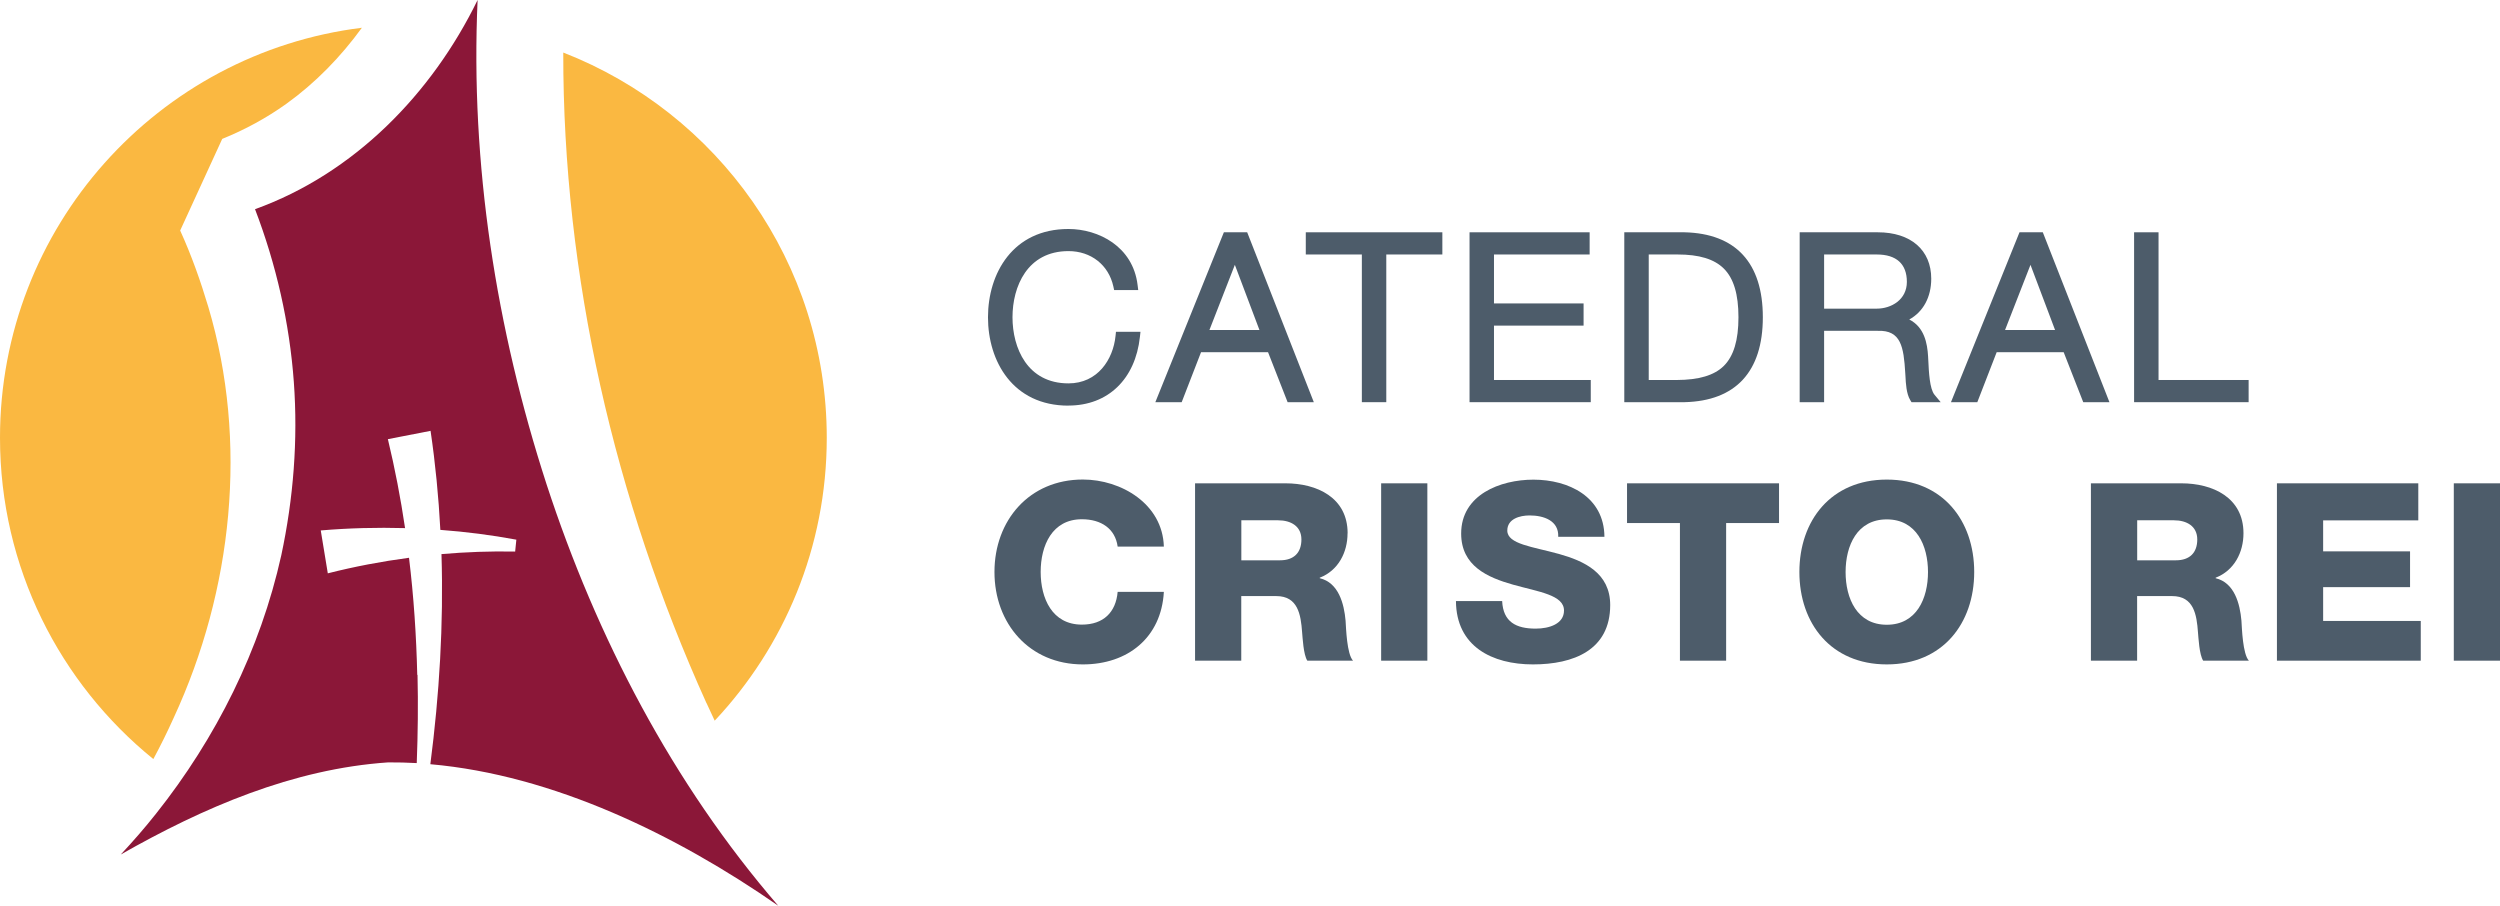 <?xml version="1.0" encoding="UTF-8"?> <svg xmlns="http://www.w3.org/2000/svg" id="Camada_2" data-name="Camada 2" viewBox="0 0 354.94 128.59"><g id="Layer_1" data-name="Layer 1"><g><path d="M29.58,43.59c-1.11-3.71-2.4-7.35-4-10.86l5.97-13.01c3.22-1.3,6.27-2.96,9.09-4.97,4.16-2.99,7.74-6.68,10.74-10.81C22.42,7.53,0,32.21,0,62.15c0,18.42,8.49,34.85,21.77,45.62,1.04-1.93,2.01-3.9,2.91-5.9,8.35-18.06,10.59-39.14,4.9-58.28Z" style="fill: #fab841;"></path><path d="M100.3,99.8c.38,.84,.78,1.68,1.17,2.52,9.86-10.5,15.91-24.62,15.91-40.16,0-24.91-15.52-46.17-37.41-54.7-.05,31.71,7.27,63.47,20.32,92.34Z" style="fill: #fab841;"></path><path d="M59.24,95.83c-.13-5.58-.5-11.14-1.17-16.64-3.9,.52-7.75,1.25-11.53,2.21l-1-6.09c3.99-.34,7.99-.44,11.97-.33-.63-4.26-1.44-8.47-2.44-12.63l6.06-1.18c.69,4.68,1.14,9.37,1.39,14.06,3.63,.27,7.24,.73,10.79,1.39l-.17,1.69c-3.51-.07-7,.06-10.46,.36,.31,9.97-.3,19.94-1.58,29.83,17.42,1.53,34.91,10.02,49.39,20.09-14.98-17.34-25.79-38.1-32.89-59.83-7.17-22.11-10.84-45.49-9.79-68.76-6.5,13.33-17.53,24.63-31.6,29.7,3.01,7.86,4.9,16.16,5.51,24.55,.6,8.23-.06,16.52-1.78,24.58-2.98,13.42-9.26,25.97-17.79,36.7-1.58,2-3.26,3.92-5,5.79,11.72-6.67,24.43-12.16,37.97-13.08,1.35-.01,2.7,.03,4.05,.1,.16-4.18,.21-8.36,.11-12.53Z" style="fill: #8b1738;"></path><path d="M151.7,57.58c5.6,0,9.49-3.74,10.14-9.75l.08-.72h-3.48l-.06,.58c-.34,3.35-2.54,6.74-6.68,6.74-5.87,0-7.95-5.06-7.95-9.39s2.08-9.39,7.95-9.39c3.2,0,5.7,1.97,6.37,5.02l.11,.51h3.42l-.09-.72c-.66-5.47-5.55-7.95-9.82-7.95-7.89,0-11.42,6.3-11.42,12.54s3.53,12.54,11.42,12.54Z" style="fill: #4d5c6a;"></path><path d="M170.53,50h9.5l2.78,7.1h3.72l-9.46-24.12h-3.31l-9.73,24.12h3.74l2.75-7.1Zm4.79-12.4l3.49,9.25h-7.1l3.61-9.25Z" style="fill: #4d5c6a;"></path><polygon points="185.39 36.13 193.35 36.13 193.35 57.1 196.82 57.1 196.82 36.13 204.78 36.13 204.78 32.98 185.39 32.98 185.39 36.13" style="fill: #4d5c6a;"></polygon><polygon points="225.85 53.95 212.11 53.95 212.11 46.23 224.83 46.23 224.83 43.08 212.11 43.08 212.11 36.13 225.69 36.13 225.69 32.98 208.64 32.98 208.64 57.1 225.85 57.1 225.85 53.95" style="fill: #4d5c6a;"></polygon><path d="M239.16,57.1c7.27-.17,11.12-4.34,11.12-12.06s-3.84-11.89-11.13-12.06h-8.54v24.12h8.56Zm-5.09-20.97h3.99s.07,0,.11,0c3.07,0,5.21,.65,6.57,2,1.4,1.39,2.08,3.65,2.08,6.91s-.68,5.52-2.08,6.91c-1.37,1.36-3.59,1.99-6.67,2h-3.99v-17.82Z" style="fill: #4d5c6a;"></path><path d="M258.98,46.97h7.62c3.3-.12,3.68,2.28,3.9,5.98l.03,.46c.05,1.05,.13,2.48,.67,3.38l.19,.31h4.14l-.88-1.06c-.69-.83-.8-3.27-.87-4.74-.01-.27-.02-.52-.04-.74-.11-1.8-.52-4.11-2.67-5.2,1.96-1.07,3.12-3.16,3.12-5.79,0-4.07-2.91-6.59-7.58-6.59h-11.1v24.12h3.47v-10.13Zm0-10.84h7.47c2.8,0,4.28,1.35,4.28,3.89s-2.22,3.8-4.28,3.8h-7.47v-7.69Z" style="fill: #4d5c6a;"></path><path d="M283.49,50h9.5l2.78,7.1h3.72l-9.46-24.12h-3.31l-9.73,24.12h3.74l2.75-7.1Zm4.79-12.4l3.49,9.25h-7.1l3.61-9.25Z" style="fill: #4d5c6a;"></path><polygon points="319.25 53.95 306.46 53.95 306.46 32.98 302.99 32.98 302.99 57.1 319.25 57.1 319.25 53.95" style="fill: #4d5c6a;"></polygon><path d="M141.19,81.21c0,7.3,4.94,13.12,12.55,13.12,6.38,0,11.14-3.81,11.5-10.3h-6.56c-.25,2.89-2.01,4.65-5.08,4.65-4.23,0-5.85-3.74-5.85-7.48s1.62-7.48,5.85-7.48c2.75,0,4.73,1.34,5.08,3.88h6.56c-.18-6.07-6.07-9.52-11.5-9.52-7.62,0-12.55,5.82-12.55,13.12Z" style="fill: #4d5c6a;"></path><path d="M191.33,75.71c0-5.08-4.37-7.09-8.82-7.09h-12.84v25.18h6.56v-9.17h4.97c3.07,0,3.49,2.61,3.67,5.15,.07,.71,.18,3.17,.74,4.02h6.49c-.88-.92-.99-4.62-1.06-5.68-.21-2.4-.99-5.4-3.67-6.03v-.07c2.64-1.02,3.95-3.6,3.95-6.31Zm-9.59,3.84h-5.5v-5.68h5.22c1.83,0,3.31,.85,3.31,2.72s-1.06,2.96-3.03,2.96Z" style="fill: #4d5c6a;"></path><rect x="196.09" y="68.62" width="6.56" height="25.18" style="fill: #4d5c6a;"></rect><path d="M221.3,78.64c-3.67-1.02-7.3-1.38-7.3-3.31,0-1.66,1.76-2.15,3.17-2.15,2.01,0,4.16,.74,4.06,3.03h6.56c-.04-5.68-5.08-8.11-10.08-8.11-4.73,0-10.26,2.15-10.26,7.65,0,4.62,3.77,6.24,7.37,7.26,3.63,1.02,7.23,1.45,7.23,3.67,0,1.87-2.04,2.57-4.02,2.57-2.79,0-4.62-.95-4.76-3.91h-6.56c.04,6.45,5.15,8.99,10.93,8.99s10.97-2.04,10.97-8.43c0-4.55-3.67-6.24-7.3-7.26Z" style="fill: #4d5c6a;"></path><polygon points="231 74.26 238.51 74.26 238.51 93.8 245.07 93.8 245.07 74.26 252.58 74.26 252.58 68.62 231 68.62 231 74.26" style="fill: #4d5c6a;"></polygon><path d="M267.88,94.33c7.93,0,12.41-5.82,12.41-13.12s-4.48-13.12-12.41-13.12-12.41,5.82-12.41,13.12,4.48,13.12,12.41,13.12Zm0-20.59c4.23,0,5.85,3.74,5.85,7.48s-1.62,7.48-5.85,7.48-5.85-3.74-5.85-7.48,1.62-7.48,5.85-7.48Z" style="fill: #4d5c6a;"></path><path d="M314.57,82.09v-.07c2.64-1.02,3.95-3.6,3.95-6.31,0-5.08-4.37-7.09-8.82-7.09h-12.84v25.18h6.56v-9.17h4.97c3.07,0,3.49,2.61,3.67,5.15,.07,.71,.18,3.17,.74,4.02h6.49c-.88-.92-.99-4.62-1.06-5.68-.21-2.4-.99-5.4-3.67-6.03Zm-5.64-2.54h-5.5v-5.68h5.22c1.83,0,3.31,.85,3.31,2.72s-1.06,2.96-3.03,2.96Z" style="fill: #4d5c6a;"></path><polygon points="329.83 83.36 342.17 83.36 342.17 78.28 329.83 78.28 329.83 73.88 343.34 73.88 343.34 68.62 323.27 68.62 323.27 93.8 343.69 93.8 343.69 88.16 329.83 88.16 329.83 83.36" style="fill: #4d5c6a;"></polygon><rect x="348.38" y="68.62" width="6.56" height="25.18" style="fill: #4d5c6a;"></rect></g></g></svg> 